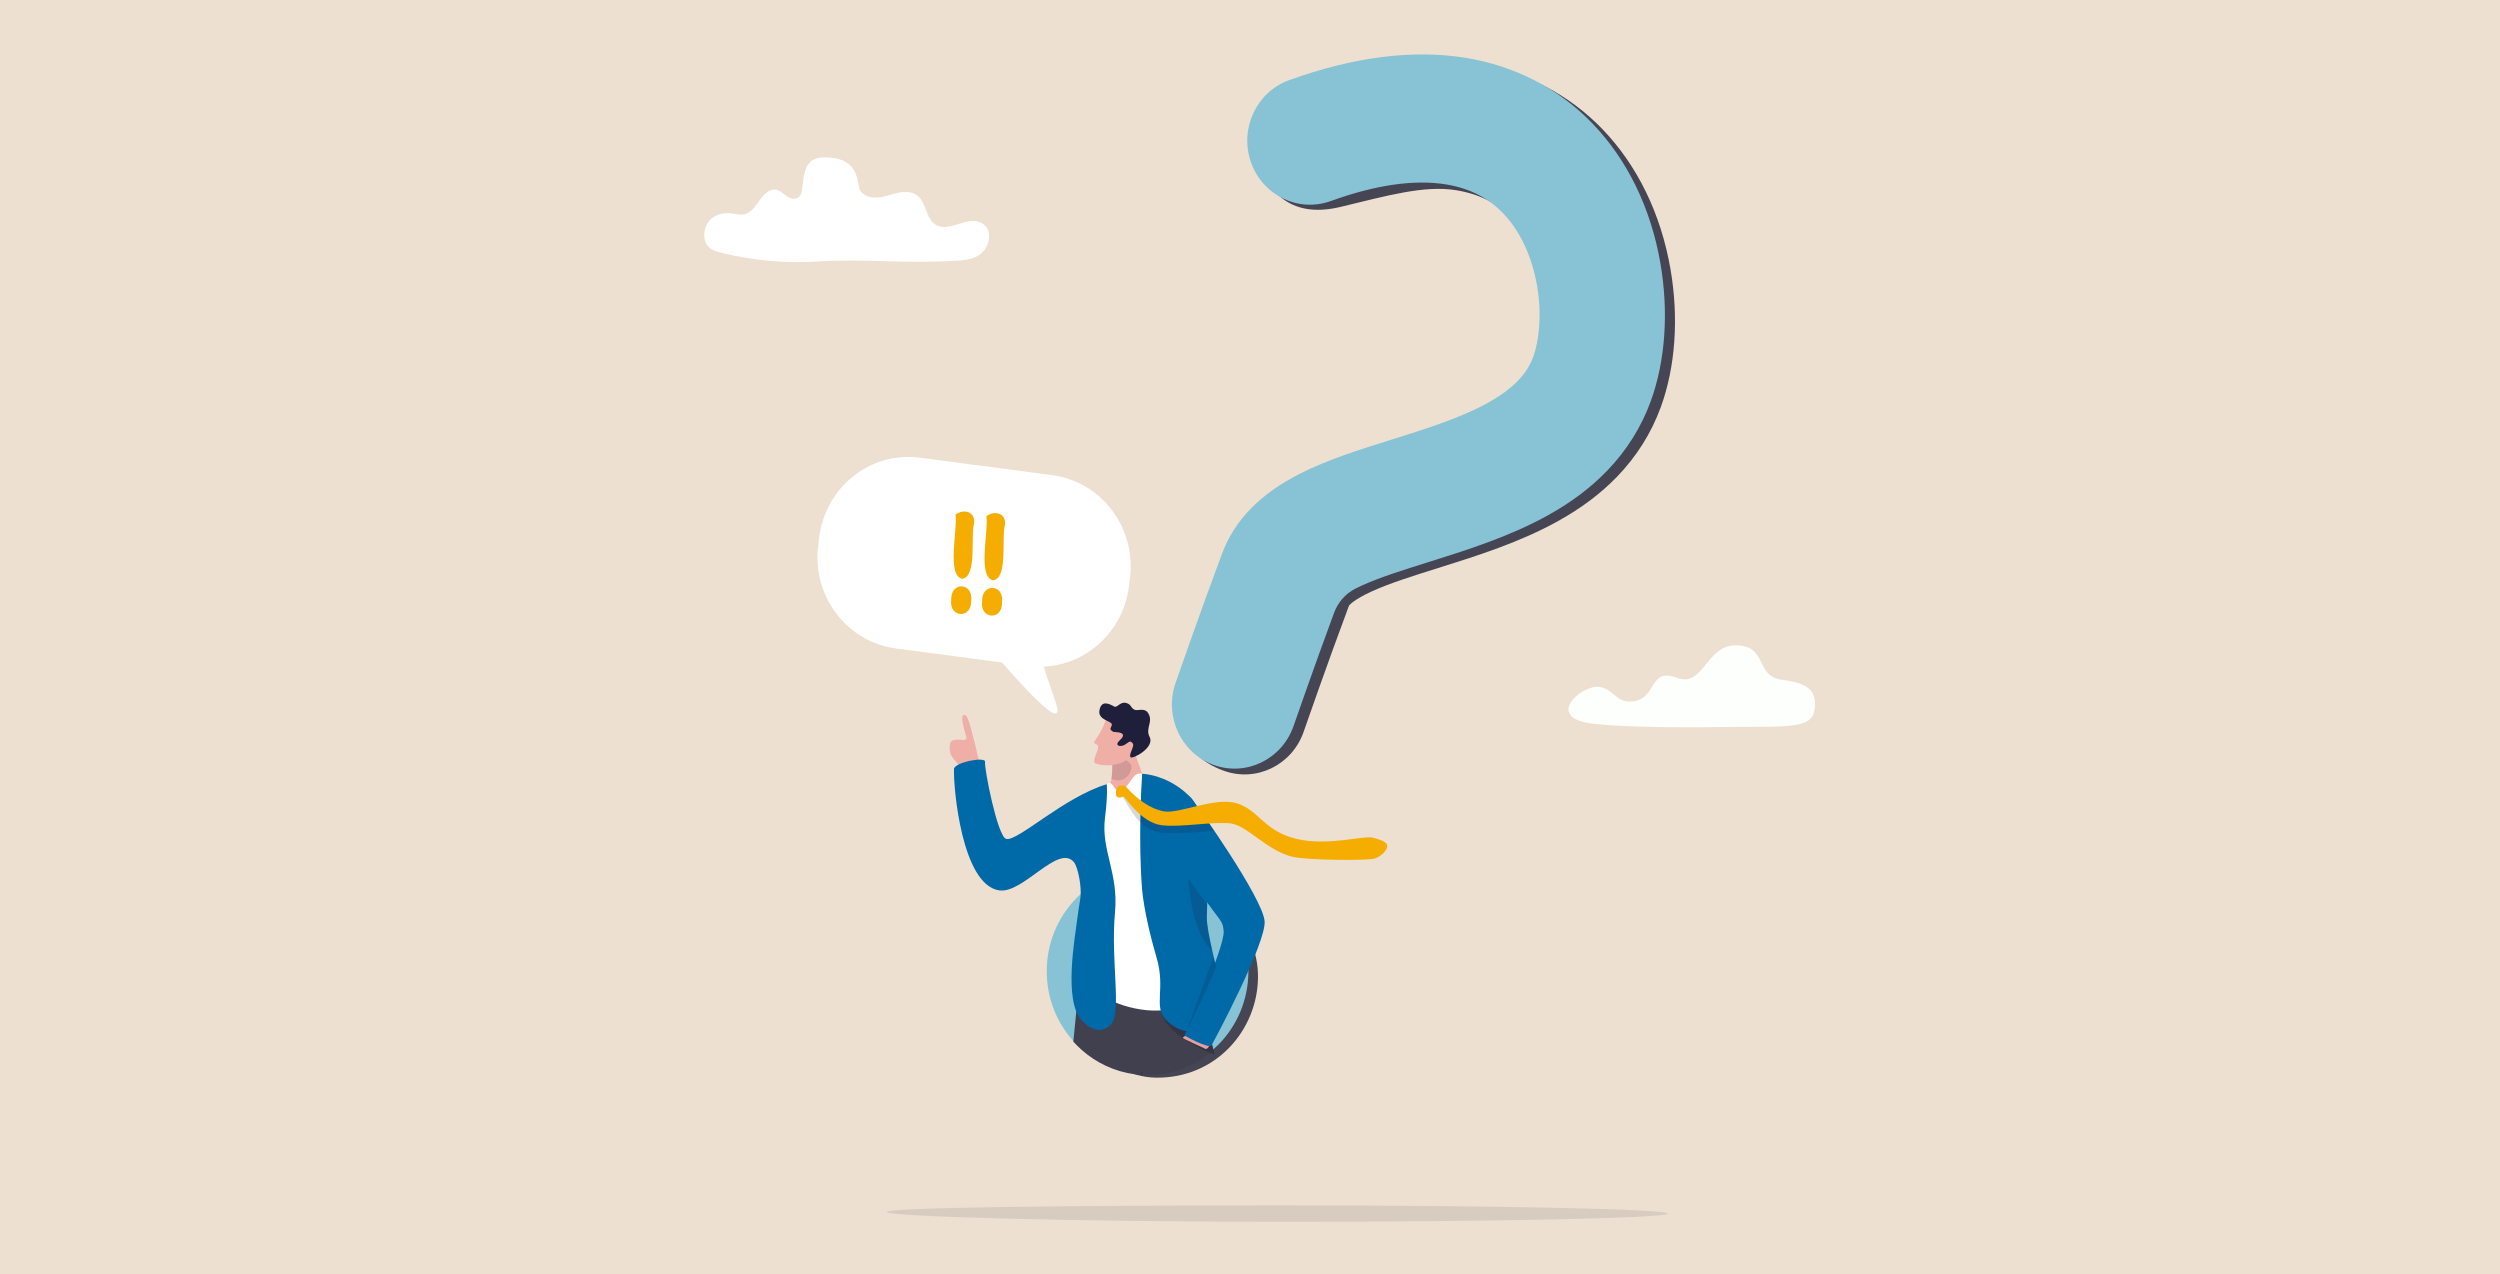 <svg width="781" height="398" viewBox="0 0 781 398" fill="none" xmlns="http://www.w3.org/2000/svg">
<rect x="0" y="0" width="781" height="398" fill="#808080" stroke="none"/>
<g clip-path="url(#clip0_361_1296)">
<path d="M786 0H0V398H786V0Z" fill="#EDE0D1"/>
<path opacity="0.12" d="M277 378.631C277 380.043 334.568 381.684 400.898 381.684C467.229 381.684 521 380.538 521 379.126C521 377.713 467.228 376.568 400.898 376.568C334.568 376.568 277 377.218 277 378.631Z" fill="#32323F"/>
<path d="M392.999 305.298C392.855 321.779 379.899 336.92 361.092 336.662C345.087 336.443 332.857 319.518 333.001 303.036C333.145 286.555 338.82 271.132 362.669 273.466C378.604 275.025 393.143 288.816 392.999 305.298Z" fill="#454554"/>
<path d="M382.069 240.695C369.692 236.181 366.792 225.563 370.379 215.214C370.688 214.322 378.028 193.16 384.939 174.714C388.877 164.205 396.901 156.017 409.472 149.682C418.056 145.356 427.671 142.342 437.851 139.15C448.531 135.802 459.575 132.34 468.136 127.554C478.019 122.03 480.874 116.713 482.161 113.193C483.799 108.716 484.963 100.541 483.319 91.022C481.752 81.956 478.003 73.955 472.764 68.493C468.04 63.569 462.175 60.599 454.834 59.414C444.948 57.817 433.302 61.135 418.883 64.616C402.004 68.692 395.477 58.615 391.878 48.189C388.278 37.763 395.658 30.544 405.848 26.861C426.019 19.572 444.553 17.217 460.936 19.863C476.429 22.364 490.177 29.482 500.694 40.445C511.568 51.78 518.886 66.858 521.856 84.05C524.495 99.32 523.414 114.655 518.813 127.231C515.866 135.285 511.297 142.559 505.232 148.852C500.179 154.095 494.182 158.623 486.899 162.694C474.846 169.431 461.283 173.683 449.316 177.435C441.486 179.89 434.089 182.208 428.465 184.786C423.182 187.208 421.678 188.885 421.421 189.21C414.707 207.138 407.339 228.382 407.264 228.595C403.653 239.016 392.468 244.469 382.282 240.774C382.211 240.748 382.14 240.722 382.069 240.695ZM421.378 189.267C421.378 189.267 421.378 189.267 421.378 189.267Z" fill="#454554"/>
<path d="M378.921 238.884C368.873 235.108 363.644 223.751 367.23 213.403C367.539 212.511 374.879 191.348 381.791 172.902C385.728 162.394 393.753 154.206 406.323 147.871C414.907 143.545 424.522 140.53 434.702 137.339C445.383 133.99 456.426 130.528 464.987 125.743C474.87 120.219 477.725 114.901 479.013 111.382C480.651 106.905 481.815 98.729 480.17 89.21C478.603 80.144 474.855 72.143 469.615 66.682C464.892 61.758 459.027 58.788 451.685 57.602C441.799 56.006 429.704 57.756 415.734 62.805C405.544 66.488 394.366 61.021 390.766 50.596C387.167 40.17 392.51 28.733 402.699 25.05C422.87 17.76 441.404 15.405 457.787 18.051C473.28 20.553 487.028 27.67 497.545 38.633C508.419 49.968 515.736 65.047 518.708 82.239C521.346 97.508 520.265 112.844 515.664 125.42C512.717 133.473 508.148 140.747 502.083 147.04C497.03 152.283 491.033 156.811 483.75 160.882C471.697 167.62 458.134 171.872 446.167 175.623C438.337 178.078 430.94 180.397 425.316 182.975C424.604 183.301 423.96 183.614 423.378 183.912C420.34 185.47 417.988 188.142 416.784 191.394C410.514 208.335 404.184 226.586 404.115 226.784C400.504 237.205 389.319 242.658 379.133 238.963C379.063 238.937 378.991 238.91 378.921 238.884ZM418.229 187.456C418.229 187.456 418.229 187.456 418.229 187.456Z" fill="#87C3D5"/>
<path d="M389.999 303.704C389.92 312.517 386.391 320.474 380.736 326.238C380.198 326.786 379.643 327.315 379.066 327.824C379.062 327.828 379.058 327.832 379.051 327.837C378.71 328.138 378.362 328.433 378.005 328.717C374.097 331.88 369.439 334.107 364.354 335.086C362.368 335.468 360.315 335.66 358.216 335.641C357.734 335.636 357.253 335.621 356.777 335.595C356.63 335.586 356.485 335.577 356.34 335.567C355.748 335.527 355.161 335.47 354.581 335.396C348.208 334.586 342.434 331.832 337.833 327.736C336.932 326.935 336.076 326.081 335.271 325.181C330.071 319.377 326.927 311.621 327.001 303.125C327.085 293.652 331.153 285.173 337.562 279.333C338.03 278.909 338.51 278.496 339.001 278.101C339.507 277.69 340.028 277.297 340.559 276.919C341.75 276.074 343.001 275.309 344.304 274.634C345.354 274.091 346.438 273.606 347.553 273.182C348.659 272.765 349.796 272.407 350.956 272.114C352.702 271.675 354.506 271.384 356.352 271.258C357.155 271.203 357.964 271.179 358.782 271.186H358.829C363.515 271.236 367.953 272.332 371.932 274.257C372.034 274.305 372.135 274.353 372.235 274.403C372.391 274.482 372.547 274.56 372.701 274.639C373.034 274.811 373.362 274.988 373.687 275.174C374.299 275.519 374.899 275.884 375.486 276.27C376.095 276.67 376.69 277.089 377.269 277.533C378.01 278.094 378.725 278.688 379.412 279.315C382.104 281.759 384.382 284.669 386.126 287.921C388.528 292.394 389.922 297.512 389.996 302.952C390.001 303.201 390.001 303.452 389.999 303.704Z" fill="#87C3D5"/>
<path d="M359.803 336.688C359.822 336.69 359.915 336.734 359.915 336.734C359.915 336.734 359.913 336.743 359.911 336.755C359.841 336.715 359.811 336.696 359.803 336.688Z" fill="#40404F"/>
<path d="M379.417 329.452C379.358 329.439 378.858 329.262 378.066 328.935C374.155 332.098 369.495 334.327 364.408 335.306C362.422 335.688 360.368 335.881 358.268 335.861C357.786 335.857 357.305 335.841 356.829 335.815C356.681 335.806 356.536 335.798 356.391 335.787C355.799 335.747 355.212 335.691 354.631 335.616C348.256 334.806 342.48 332.05 337.877 327.953C336.976 327.152 336.12 326.297 335.314 325.397C335.718 321.54 336.023 318.162 336.231 315.986C336.231 315.984 336.231 315.984 336.231 315.982C336.361 314.605 336.451 313.711 336.504 313.482C336.504 313.482 338.934 308.308 340.662 306.828C341.773 305.876 342.849 305.017 343.893 304.248C343.893 304.248 343.895 304.248 343.895 304.246C345.403 303.131 346.84 302.201 348.207 301.431H348.209C353.531 298.433 357.788 297.885 361.104 298.451H361.107C368.022 299.633 370.851 305.662 370.698 304.499C370.926 306.234 373.448 307.997 373.771 309.499V309.501C373.79 309.588 373.801 309.676 373.803 309.761C373.865 311.723 373.632 311.906 373.769 313.665C373.779 313.783 373.79 313.91 373.803 314.046C373.833 314.376 373.871 314.59 373.914 314.706C373.914 314.708 373.916 314.71 373.916 314.71C374.196 315.472 374.713 312.162 375.588 311.843C375.968 311.701 376.421 312.129 376.951 313.707C376.953 313.716 375.381 313.587 375.383 313.593C375.714 314.579 376.549 317.784 377.538 321.706C377.897 323.14 378.279 324.669 378.661 326.223C378.775 326.68 378.888 327.141 379.001 327.599C379.003 327.608 379.005 327.617 379.007 327.626C379.042 327.768 379.078 327.912 379.112 328.054C379.193 328.382 379.272 328.707 379.355 329.033C379.381 329.177 379.402 329.319 379.417 329.452Z" fill="#40404F"/>
<path opacity="0.46" d="M359.915 336.734C359.915 336.734 359.913 336.743 359.911 336.755C359.841 336.715 359.811 336.696 359.803 336.688C359.822 336.69 359.915 336.734 359.915 336.734Z" fill="#1F1F39"/>
<path opacity="0.46" d="M356.828 335.815C356.681 335.807 356.536 335.798 356.391 335.787L356.534 334.555L356.828 335.815Z" fill="#1F1F39"/>
<path opacity="0.46" d="M356.593 331.871C356.593 331.871 356.59 331.879 356.587 331.893C356.514 331.847 356.483 331.825 356.475 331.817C356.494 331.819 356.593 331.871 356.593 331.871Z" fill="#1F1F3B"/>
<path opacity="0.35" d="M379.417 329.453C379.357 329.439 378.858 329.262 378.065 328.935C374.396 327.423 364.442 322.699 362.697 316.084C362.697 316.084 362.708 316.087 362.727 316.089C363.159 316.146 368.188 316.803 372.442 317.321C372.547 317.334 372.654 317.347 372.756 317.358C372.827 317.367 372.895 317.376 372.965 317.385C374.149 317.527 375.251 317.658 376.152 317.756C376.216 318.997 376.575 320.417 377.034 321.862C377.356 322.88 377.73 323.911 378.085 324.899C378.131 325.03 378.178 325.161 378.225 325.29C378.354 325.648 378.477 326 378.593 326.341C378.747 326.787 378.888 327.217 379.007 327.626C379.05 327.766 379.09 327.906 379.127 328.041C379.223 328.393 379.3 328.725 379.355 329.033C379.381 329.177 379.402 329.319 379.417 329.453Z" fill="#1F1F3B"/>
<path d="M308.333 245.053C307.72 242.911 307.542 241.505 306.353 238.815C305.202 236.214 305.162 234.314 304.48 232.015C303.758 229.586 302.601 223.552 301.42 223.344C300.24 223.136 300.283 224.96 301.845 230.099C302.455 232.105 299.356 230.389 297.395 231.421C296.342 231.975 296.602 235.091 297.196 236.073C298.297 237.893 299.061 237.688 300.273 240.844C301.328 243.595 300.793 246.167 301.534 247.187C302.274 248.208 308.333 245.053 308.333 245.053Z" fill="#EFAEA6"/>
<path d="M351.071 250.789L358.608 248.634C358.678 245.115 355 237.724 354.455 234.573C353.857 231.116 349.688 227.931 349.688 227.931L347.156 235.185L347.316 235.794C347.316 235.794 347.895 241.86 346.849 244.625C346.251 246.206 346.61 248.545 344.964 250.966C343.731 252.779 351.071 250.789 351.071 250.789Z" fill="#EFAEA6"/>
<path opacity="0.14" d="M347.37 237.092C347.37 237.092 347.679 240.996 347.197 243.295C351.878 245.48 354.363 240.042 353.182 238.691C352.444 237.846 349.75 235.875 349.75 235.875L347.37 237.092Z" fill="#1F1F3B"/>
<path d="M345.397 225.009C343.186 231.392 340.508 231.761 342.619 232.576C344.246 233.204 340.558 237.946 342.315 238.541C346.574 239.984 351.78 238.39 352.966 236.338C354.152 234.286 355.608 227.997 355.608 227.997L345.397 225.009Z" fill="#EFAEA6"/>
<path d="M349.462 228.805C348.058 228.568 347.918 228.898 347.107 228.121C346.296 227.344 348.336 226.437 346.652 225.592C344.968 224.746 343.056 224.046 343.485 221.823C344.106 218.606 346.569 219.876 348.073 220.721C349.041 221.265 349.978 218.941 352.016 219.664C353.614 220.232 353.138 221.187 354.542 221.761C355.389 222.107 357.529 221.084 358.572 222.614C360.506 225.454 357.674 227.379 359.144 230.231C360.858 233.558 353.617 237.383 353.149 236.517C352.602 235.507 354.495 233.161 353.897 232.298C352.996 230.997 352.547 232.02 351.285 232.713C349.937 233.454 347.983 232.937 349.804 231.271C351.625 229.606 350.733 229.02 349.462 228.805Z" fill="#1F1F3B"/>
<path d="M356.808 241.723C353.472 240.797 353.146 246.437 349.782 246.71C348.007 246.854 348.399 246.062 347.56 245.225C347.044 244.709 346.56 244.131 345.744 244.988C329.143 262.415 346.429 306.356 344.316 309.423C342.588 311.931 356.636 317.404 365.46 315.202C377.56 312.183 376.825 298.738 376.474 296.17C376.124 293.602 368.329 249.955 368.329 249.955C368.329 249.955 362.2 246.639 356.808 241.723Z" fill="white"/>
<path d="M307.733 238.03C307.399 239.827 311.633 261.434 314.342 262.079C317.938 262.934 332.309 249.053 345.745 244.988C345.745 244.988 346.157 247.906 345.196 255.511C343.926 265.563 349.456 272.715 348.335 284.878C346.884 300.61 350.67 316.676 346.884 320.223C344.679 322.29 341.62 322.687 337.928 318.765C332.119 312.592 335.937 292.339 336.467 287.529C336.673 285.657 337.127 283.133 337.515 280.519C337.996 277.267 336.781 270.897 335.504 269.353C330.651 263.484 319.696 279.141 312.25 278.168C300.456 276.628 297.807 245.951 298.03 240.255C298.114 238.115 308.068 236.233 307.733 238.03Z" fill="#0069A8"/>
<path d="M370.502 323.319C370.18 323.934 369.184 323.934 369.682 324.349C370.179 324.764 376.247 327.502 376.247 327.502C376.247 327.502 376.833 328.153 377.544 327.081C378.255 326.009 378.255 324.934 378.255 324.934L370.502 323.319Z" fill="#E79E9C"/>
<path d="M381.126 320.007C375.836 323.392 368.799 323.494 364.142 318.478C360.283 314.318 364.188 308.933 361.332 299.23C359.745 293.845 357.286 284.193 356.762 277.492C355.643 263.232 356.498 245.75 356.81 241.723C356.81 241.723 365.215 241.935 372.119 249.295C375.02 252.387 376.846 261.331 377.155 267.868C377.253 270.014 377.312 271.738 377.341 273.195C377.4 276.172 377.331 278.029 377.237 280.064C377.199 280.875 377.159 281.714 377.12 282.661C377.12 282.661 377.12 282.661 377.12 282.663C377.078 283.733 377.036 284.943 377.009 286.409C376.965 288.805 377.757 292.741 378.74 297.095L378.742 297.098C380.896 306.638 383.961 318.194 381.126 320.007Z" fill="#0069A8"/>
<path d="M362.241 258.753C380.79 289.87 381.807 285.746 382.27 290.837C382.733 295.928 370.003 323.485 370.003 323.485C370.003 323.485 377.646 327.849 378.493 326.511C379.341 325.173 395.71 294.349 395.06 287.721C394.343 280.42 374.397 252.072 372.049 249.288C369.701 246.504 359.563 245.305 359.671 250.289C359.779 255.272 362.241 258.753 362.241 258.753Z" fill="#0069A8"/>
<path opacity="0.18" d="M378.741 297.095C371.772 290.722 371.283 274.588 371.283 274.588L377.121 282.661C377.121 282.661 377.121 282.661 377.121 282.663C377.079 283.733 377.037 284.943 377.01 286.409C376.966 288.804 377.758 292.741 378.741 297.095Z" fill="#1F1F3B"/>
<path opacity="0.18" d="M379.856 301.982C379.379 304.239 370.738 322.012 370.738 322.012L379.145 298.863L379.856 301.982Z" fill="#1F1F3B"/>
<path opacity="0.18" d="M350.662 249.005C351.022 248.796 353.969 256.004 358.473 258.652C359.716 259.384 361.071 259.929 362.51 260.123C366.722 260.691 379.305 259.568 379.305 259.568C379.305 259.568 377.205 256.338 374.959 253.284C371.013 254.235 365.488 256.21 363.296 255.793C361.672 255.484 360.159 254.894 358.772 254.147C356.161 252.746 353.995 250.79 352.37 249.111C351.542 248.254 351.499 247.042 350.438 246.918C349.03 246.751 350.198 249.272 350.662 249.005Z" fill="#1F1F39"/>
<path d="M348.68 246.937C348.773 246.256 349.326 245.186 350.733 245.352C351.793 245.477 351.847 245.926 352.676 246.783C355.165 249.357 358.926 252.575 363.602 253.466C368.279 254.357 379.507 248.855 386.37 250.946C393.232 253.038 394.881 259.604 404.832 262.026C414.782 264.447 425.935 260.934 428.868 261.686C431.8 262.439 433.551 263.244 433.387 264.442C433.224 265.641 431.596 267.518 429.445 268.21C427.295 268.902 408.812 268.754 404.006 267.71C396.161 266.005 389.889 258.159 384.816 257.299C379.744 256.44 368.776 258.601 362.815 257.795C356.167 256.898 351.323 248.521 350.861 248.788C350.398 249.055 349.969 249.316 349.129 249.029C348.552 248.832 348.587 247.617 348.68 246.937Z" fill="#F4AD00"/>
<path d="M321.194 208.043L279.876 202.575C264.481 200.538 253.615 186.117 255.606 170.366L255.93 167.806C257.921 152.055 272.016 140.937 287.411 142.975L328.729 148.443C344.124 150.48 354.989 164.9 352.998 180.652L352.674 183.212C350.683 198.963 336.589 210.081 321.194 208.043Z" fill="white"/>
<path d="M324.197 201.925C328.236 216.502 331.321 221.592 330.059 222.762C327.657 224.989 306.84 199.628 306.84 199.628L324.197 201.925Z" fill="white"/>
<path d="M256.018 81.662C245.558 82.403 235.561 81.432 225.297 78.961C223.723 78.582 222.053 78.075 220.986 76.669C219.37 74.54 219.856 70.954 221.599 68.967C223.342 66.979 225.969 66.384 228.392 66.66C229.944 66.837 231.535 67.325 233.032 66.819C234.904 66.187 236.143 64.187 237.397 62.444C238.652 60.702 240.35 58.98 242.284 59.253C243.733 59.457 244.875 60.732 246.165 61.531C247.454 62.33 249.327 62.414 250.066 60.943C251.649 57.795 249.428 49.164 257.576 49.164C269.339 49.164 267.418 57.852 268.834 59.695C270.98 62.49 274.801 61.874 277.91 60.929C281.019 59.983 284.722 59.086 287.12 61.584C289.2 63.751 289.414 67.724 291.626 69.704C293.981 71.812 297.325 70.688 300.177 69.741C303.03 68.794 306.707 68.446 308.363 71.323C309.751 73.735 308.716 77.237 306.742 79.004C304.769 80.772 302.165 81.204 299.684 81.379C283.571 82.521 268.943 80.746 256.018 81.662Z" fill="white"/>
<path d="M498.846 214.557C493.438 214.557 482.323 224.55 498.207 226.151C514.092 227.752 537.883 227.016 547.51 227.049C563.224 227.104 567.122 226.435 566.997 219.746C566.925 215.876 564.918 213.37 556.634 212.354C548.017 211.298 552.419 201.316 541.9 201.618C532.94 201.876 532.026 214.943 523.828 211.74C515.629 208.538 517.346 217.265 511.35 218.866C504.76 220.626 504.253 214.557 498.846 214.557Z" fill="#FDFFFD"/>
<path d="M297.169 187.348C296.952 181.565 304.156 181.927 303.386 187.66C303.604 193.443 296.399 193.082 297.169 187.348ZM304.279 163.606C303.155 167.652 305.334 180.076 300.599 180.827C295.626 179.688 299.251 165.249 298.505 160.782C300.973 158.863 304.834 159.753 304.279 163.606Z" fill="#F4AD00"/>
<path d="M306.819 187.832C306.602 182.049 313.806 182.411 313.037 188.144C313.254 193.927 306.049 193.566 306.819 187.832ZM313.929 164.09C312.806 168.136 314.984 180.56 310.249 181.311C305.276 180.172 308.901 165.733 308.155 161.266C310.623 159.347 314.484 160.237 313.929 164.09Z" fill="#F4AD00"/>
</g>
<defs>
<clipPath id="clip0_361_1296">
<rect width="781" height="398" fill="white"/>
</clipPath>
</defs>
</svg>
